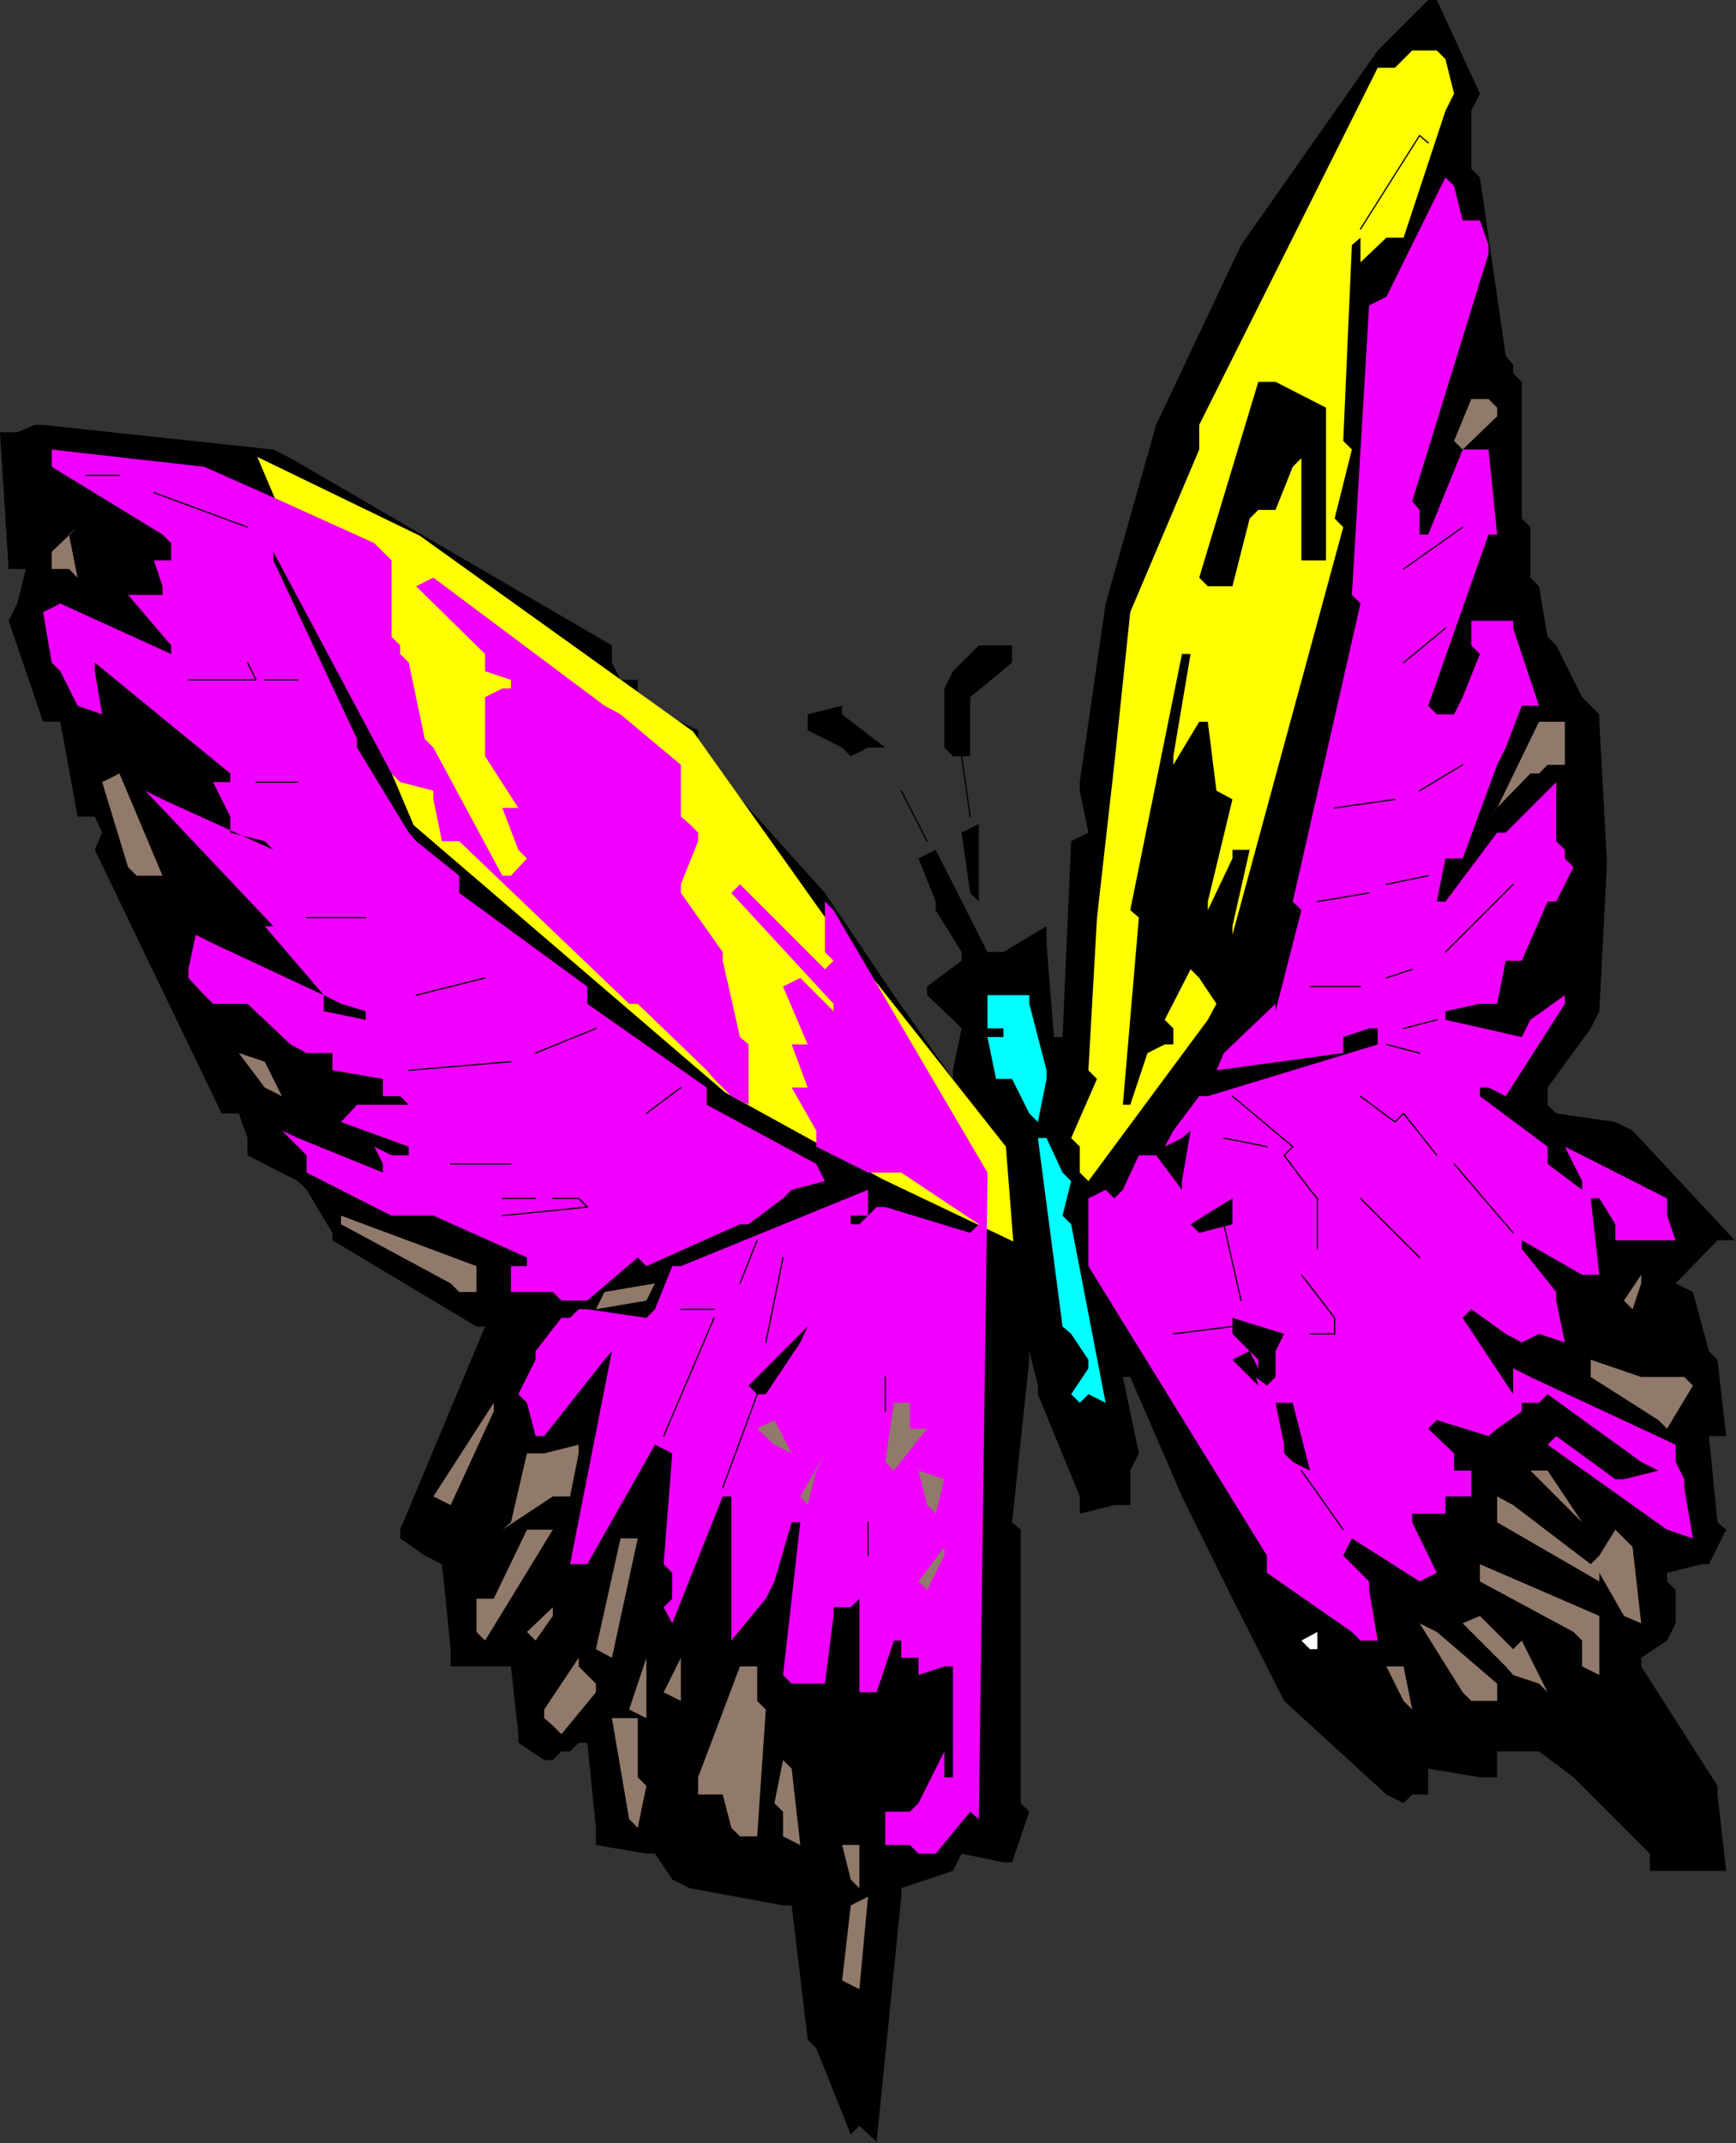 <?xml version="1.0" encoding="UTF-8" standalone="no"?>
<svg
   xmlns:dc="http://purl.org/dc/elements/1.1/"
   xmlns:cc="http://creativecommons.org/ns#"
   xmlns:rdf="http://www.w3.org/1999/02/22-rdf-syntax-ns#"
   xmlns:svg="http://www.w3.org/2000/svg"
   xmlns="http://www.w3.org/2000/svg"
   xmlns:sodipodi="http://sodipodi.sourceforge.net/DTD/sodipodi-0.dtd"
   xmlns:inkscape="http://www.inkscape.org/namespaces/inkscape"
   version="1.0"
   width="35.814mm"
   height="44.196mm"
   id="svg243"
   sodipodi:docname="AD003901.WMF">
  <rect width="100%" height="100%" fill="#333333" stroke="none"/>
  <sodipodi:namedview
     pagecolor="#ffffff"
     bordercolor="#666666"
     borderopacity="1"
     objecttolerance="10"
     gridtolerance="10"
     guidetolerance="10"
     inkscape:pageopacity="0"
     inkscape:pageshadow="2"
     inkscape:window-width="640"
     inkscape:window-height="480"
     id="namedview245" />
  <defs
     id="defs3">
    <pattern
       id="WMFhbasepattern"
       patternUnits="userSpaceOnUse"
       width="6"
       height="6"
       x="0"
       y="0" />
  </defs>
  <path
     style="fill:#000000;fill-rule:evenodd;fill-opacity:1;stroke:none;"
     d="  M 66.336,166.368   L 63.648,159.648   L 62.976,158.976   L 61.728,148.512   L 61.056,148.512   L 53.76,147.168   L 52.416,146.496   L 51.072,144.48   L 50.4,144.48   L 46.464,143.808   L 46.464,142.464   L 45.792,135.84   L 45.12,135.84   L 44.448,136.512   L 43.776,136.512   L 43.104,137.184   L 42.432,137.184   L 40.416,135.84   L 40.416,135.168   L 39.84,129.888   L 39.168,129.888   L 35.136,129.888   L 35.136,128.544   L 34.464,121.92   L 33.12,121.248   L 31.2,119.904   L 31.2,119.232   L 37.824,103.392   L 37.152,103.392   L 25.92,96.672   L 25.92,96.096   L 23.904,92.736   L 23.232,92.064   L 19.296,90.048   L 19.296,88.704   L 18.624,86.784   L 17.28,86.784   L 7.392,66.24   L 7.968,64.896   L 7.392,63.648   L 6.048,63.648   L 4.704,56.256   L 3.36,56.256   L 0.672,48.384   L 1.344,47.04   L 2.016,44.352   L 0.672,44.352   L 0,33.696   L 1.344,33.696   L 2.688,33.12   L 3.36,33.12   L 21.312,35.04   L 22.656,35.712   L 47.712,50.304   L 47.712,51.648   L 48.384,52.992   L 49.728,52.992   L 49.728,54.336   L 50.4,55.008   L 54.432,56.928   L 54.432,58.272   L 58.368,62.976   L 58.368,62.976   L 64.32,69.6   L 64.32,69.6   L 69.696,77.568   L 69.696,77.568   L 74.304,84.096   L 74.976,84.768   L 74.304,84.096   L 74.304,83.424   L 74.976,80.16   L 74.304,79.488   L 72.288,77.568   L 72.288,76.896   L 74.976,74.88   L 74.976,74.208   L 72.96,70.944   L 72.96,70.272   L 71.616,66.912   L 72.96,66.24   L 76.992,74.208   L 78.24,74.208   L 81.6,72.192   L 81.6,73.536   L 82.176,80.832   L 82.848,80.832   L 83.52,65.568   L 84.864,64.896   L 84.192,61.632   L 84.192,60.96   L 86.208,47.04   L 86.208,47.04   L 90.144,33.12   L 90.144,33.12   L 96.768,19.104   L 96.768,19.104   L 107.424,3.936   L 108.768,2.592   L 111.36,0   L 112.032,0   L 115.392,7.296   L 114.72,8.64   L 114.72,13.152   L 115.392,13.824   L 117.408,27.744   L 117.984,28.416   L 117.984,29.088   L 118.656,29.76   L 118.656,40.416   L 119.328,41.088   L 119.328,45.024   L 120,45.696   L 120.672,49.632   L 121.344,50.304   L 123.36,54.336   L 124.032,55.008   L 124.704,55.68   L 124.704,56.256   L 125.28,66.912   L 125.28,67.584   L 124.704,78.816   L 124.032,80.16   L 120.672,84.768   L 120.672,85.44   L 120.672,86.112   L 121.344,86.784   L 125.952,87.456   L 127.296,88.128   L 135.264,96.672   L 133.92,96.672   L 130.656,100.032   L 132,100.704   L 133.248,105.312   L 133.92,105.984   L 134.592,111.936   L 133.248,111.936   L 133.92,118.656   L 134.592,119.232   L 133.248,121.92   L 132.672,121.92   L 129.984,122.592   L 129.984,123.264   L 130.656,123.936   L 130.656,124.608   L 130.656,126.528   L 129.984,127.872   L 127.968,129.216   L 127.968,129.888   L 133.92,139.2   L 133.92,139.872   L 134.592,145.824   L 133.248,145.824   L 128.64,145.824   L 128.64,144.48   L 123.36,139.2   L 122.688,138.528   L 120,136.512   L 119.328,136.512   L 116.736,136.512   L 116.736,137.184   L 116.736,138.528   L 115.392,138.528   L 111.36,137.856   L 111.36,138.528   L 111.36,139.872   L 110.112,139.872   L 109.44,140.544   L 108.096,139.872   L 100.128,132.576   L 100.128,132.576   L 96.096,124.608   L 96.096,124.608   L 92.16,116.64   L 92.16,116.64   L 88.128,107.328   L 87.552,107.328   L 88.8,113.28   L 88.128,114.624   L 88.128,117.312   L 86.88,117.312   L 84.192,117.984   L 84.192,116.64   L 80.928,108.672   L 80.928,108   L 80.256,105.312   L 80.256,105.984   L 78.912,118.656   L 79.584,119.232   L 79.584,140.544   L 80.256,141.216   L 78.912,145.152   L 78.24,145.152   L 74.976,144.48   L 74.304,145.824   L 70.272,147.168   L 70.272,147.84   L 68.352,166.944   L 67.008,165.696   L 67.008,165.696   L 66.336,166.368  z "
     id="path5" />
  <path
     style="fill:#ffff00;fill-rule:evenodd;fill-opacity:1;stroke:none;"
     d="  M 54.048,57.024   L 32.736,41.76   L 20.064,35.616   L 32.256,64.32   L 56.544,85.152   L 68.736,91.872   L 79.008,96.768   L 78.432,89.376   L 64.416,71.616   L 54.048,57.024  z "
     id="path7" />
  <path
     style="fill:#917a6b;fill-rule:evenodd;fill-opacity:1;stroke:none;"
     d="  M 65.664,157.056   L 67.008,157.728   L 65.664,157.056  z "
     id="path9" />
  <path
     style="fill:#917a6b;fill-rule:evenodd;fill-opacity:1;stroke:none;"
     d="  M 65.664,154.368   L 66.336,148.512   L 67.68,147.84   L 67.008,155.04   L 65.664,154.368  z "
     id="path11" />
  <path
     style="fill:#917a6b;fill-rule:evenodd;fill-opacity:1;stroke:none;"
     d="  M 66.336,146.496   L 65.664,143.808   L 67.008,143.808   L 67.008,147.168   L 66.336,146.496  z "
     id="path13" />
  <path
     style="fill:#f000ff;fill-rule:evenodd;fill-opacity:1;stroke:none;"
     d="  M 70.944,143.808   L 69.024,143.808   L 69.024,142.464   L 69.024,141.216   L 70.272,141.216   L 70.944,141.216   L 71.616,140.544   L 73.632,136.512   L 73.632,137.184   L 73.632,138.528   L 74.304,138.528   L 74.304,129.888   L 73.632,129.888   L 71.616,130.56   L 71.616,129.888   L 71.616,129.216   L 70.272,129.216   L 70.272,127.872   L 69.696,127.872   L 68.352,131.904   L 67.008,131.904   L 67.008,124.608   L 66.336,125.28   L 64.992,125.28   L 64.992,125.952   L 64.32,131.232   L 62.976,131.232   L 61.728,131.232   L 61.056,130.56   L 62.4,118.656   L 61.728,118.656   L 60.384,123.264   L 59.712,124.608   L 57.024,127.872   L 57.024,127.2   L 57.024,116.64   L 56.352,116.64   L 52.416,126.528   L 51.744,125.28   L 52.416,124.608   L 52.416,123.936   L 52.416,122.592   L 51.744,121.92   L 52.416,113.28   L 51.072,112.608   L 45.792,121.92   L 44.448,121.92   L 47.712,105.312   L 47.136,105.984   L 42.432,111.936   L 41.76,111.936   L 41.088,109.344   L 40.416,108.672   L 41.76,105.984   L 41.76,105.312   L 43.776,102.72   L 44.448,102.72   L 45.12,102.048   L 45.792,102.048   L 50.4,102.72   L 51.072,102.048   L 52.416,98.688   L 53.088,98.688   L 67.68,92.736   L 67.68,94.752   L 66.336,94.752   L 66.336,95.424   L 67.008,95.424   L 67.68,94.752   L 68.352,94.08   L 69.024,94.08   L 75.648,96.096   L 76.32,95.424   L 70.272,91.392   L 69.696,91.392   L 67.68,91.392   L 66.336,90.72   L 63.648,89.376   L 63.648,88.128   L 61.728,84.768   L 62.976,84.768   L 61.728,81.408   L 62.976,81.408   L 61.056,76.896   L 62.4,76.224   L 64.992,78.816   L 64.992,78.24   L 57.024,69.6   L 57.696,68.928   L 64.32,75.552   L 64.992,74.88   L 64.32,74.208   L 64.32,73.536   L 64.32,70.272   L 64.992,70.944   L 76.992,91.392   L 76.992,92.064   L 76.32,141.792   L 75.648,141.216   L 72.96,144.48   L 71.616,144.48   L 71.616,144.48   L 70.944,143.808  z "
     id="path15" />
  <path
     style="fill:#917a6b;fill-rule:evenodd;fill-opacity:1;stroke:none;"
     d="  M 61.056,143.136   L 61.056,141.216   L 60.384,140.544   L 61.056,137.184   L 61.728,137.856   L 62.4,143.808   L 61.056,143.136  z "
     id="path17" />
  <path
     style="fill:#917a6b;fill-rule:evenodd;fill-opacity:1;stroke:none;"
     d="  M 57.024,142.464   L 56.352,139.872   L 55.68,139.872   L 54.432,139.872   L 54.432,138.528   L 57.696,129.888   L 59.04,129.888   L 59.04,132.576   L 59.712,133.248   L 59.04,143.136   L 57.696,143.136   L 57.696,143.136   L 57.024,142.464  z "
     id="path19" />
  <path
     style="fill:#917a6b;fill-rule:evenodd;fill-opacity:1;stroke:none;"
     d="  M 49.056,141.792   L 47.712,133.92   L 48.384,133.92   L 49.728,133.92   L 49.728,135.168   L 49.728,138.528   L 50.4,139.2   L 49.728,142.464   L 49.056,141.792  z "
     id="path21" />
  <path
     style="fill:#917a6b;fill-rule:evenodd;fill-opacity:1;stroke:none;"
     d="  M 61.728,137.184   L 62.4,136.512   L 61.728,137.184  z "
     id="path23" />
  <path
     style="fill:#917a6b;fill-rule:evenodd;fill-opacity:1;stroke:none;"
     d="  M 61.728,135.84   L 62.4,135.168   L 61.728,135.84  z "
     id="path25" />
  <path
     style="fill:#917a6b;fill-rule:evenodd;fill-opacity:1;stroke:none;"
     d="  M 43.104,134.496   L 42.432,133.92   L 42.432,133.248   L 45.12,129.216   L 45.12,129.888   L 46.464,131.232   L 46.464,131.904   L 43.776,135.168   L 43.104,134.496  z "
     id="path27" />
  <path
     style="fill:#917a6b;fill-rule:evenodd;fill-opacity:1;stroke:none;"
     d="  M 49.056,133.248   L 50.4,129.216   L 50.4,129.888   L 50.4,133.92   L 49.056,133.248  z "
     id="path29" />
  <path
     style="fill:#917a6b;fill-rule:evenodd;fill-opacity:1;stroke:none;"
     d="  M 109.44,132.576   L 108.096,129.888   L 109.44,129.888   L 110.112,133.248   L 109.44,132.576  z "
     id="path31" />
  <path
     style="fill:#917a6b;fill-rule:evenodd;fill-opacity:1;stroke:none;"
     d="  M 51.744,131.904   L 53.088,129.216   L 53.088,129.888   L 53.088,132.576   L 51.744,131.904  z "
     id="path33" />
  <path
     style="fill:#917a6b;fill-rule:evenodd;fill-opacity:1;stroke:none;"
     d="  M 114.048,131.904   L 110.688,126.528   L 112.032,127.2   L 116.736,131.232   L 116.736,132.576   L 114.72,132.576   L 114.048,131.904  z "
     id="path35" />
  <path
     style="fill:#917a6b;fill-rule:evenodd;fill-opacity:1;stroke:none;"
     d="  M 120,131.232   L 117.984,130.56   L 117.408,129.888   L 114.048,126.528   L 115.392,125.952   L 117.984,128.544   L 118.656,127.872   L 120.672,131.904   L 120,131.232  z "
     id="path37" />
  <path
     style="fill:#917a6b;fill-rule:evenodd;fill-opacity:1;stroke:none;"
     d="  M 123.36,129.888   L 123.36,127.872   L 122.688,127.2   L 115.392,123.264   L 115.392,121.92   L 124.704,125.952   L 124.704,127.2   L 124.704,130.56   L 123.36,129.888  z "
     id="path39" />
  <path
     style="fill:#917a6b;fill-rule:evenodd;fill-opacity:1;stroke:none;"
     d="  M 46.464,128.544   L 48.384,119.904   L 49.728,119.904   L 47.712,129.216   L 46.464,128.544  z "
     id="path41" />
  <path
     style="fill:#ffffff;fill-rule:evenodd;fill-opacity:1;stroke:none;"
     d="  M 101.472,127.872   L 102.72,127.2   L 102.72,128.544   L 102.144,128.544   L 101.472,127.872  z "
     id="path43" />
  <path
     style="fill:#917a6b;fill-rule:evenodd;fill-opacity:1;stroke:none;"
     d="  M 37.152,127.2   L 37.152,124.608   L 38.496,124.608   L 41.088,119.232   L 43.104,119.232   L 37.824,127.872   L 37.152,127.2  z "
     id="path45" />
  <path
     style="fill:#917a6b;fill-rule:evenodd;fill-opacity:1;stroke:none;"
     d="  M 41.088,127.2   L 43.104,125.28   L 43.104,125.952   L 41.76,127.872   L 41.088,127.2  z "
     id="path47" />
  <path
     style="fill:#f000ff;fill-rule:evenodd;fill-opacity:1;stroke:none;"
     d="  M 105.408,127.2   L 98.784,122.592   L 98.784,121.248   L 84.864,98.688   L 84.864,98.016   L 84.864,93.408   L 86.208,92.736   L 86.88,93.408   L 87.552,92.736   L 88.8,90.048   L 90.144,90.048   L 92.16,92.736   L 92.16,92.064   L 92.832,88.128   L 92.16,88.704   L 90.816,89.376   L 91.488,88.128   L 93.504,85.44   L 94.176,85.44   L 107.424,81.408   L 107.424,80.832   L 107.424,80.16   L 106.752,80.16   L 104.736,80.832   L 104.736,82.08   L 94.848,83.424   L 95.424,82.08   L 99.456,78.24   L 99.456,78.816   L 101.472,70.944   L 100.8,70.272   L 106.08,47.04   L 105.408,46.368   L 106.752,23.808   L 108.096,23.136   L 112.704,13.824   L 113.376,14.496   L 114.048,17.184   L 115.392,17.184   L 116.064,19.104   L 116.064,19.776   L 110.112,39.072   L 110.688,39.744   L 110.688,41.664   L 111.36,41.664   L 114.048,35.04   L 116.064,35.04   L 116.736,41.664   L 116.064,41.664   L 111.36,55.008   L 112.032,55.68   L 113.376,55.68   L 114.048,54.336   L 115.392,50.976   L 114.72,50.304   L 114.72,48.384   L 116.064,48.384   L 117.984,48.384   L 117.984,48.96   L 120,55.008   L 118.656,55.008   L 117.408,58.272   L 116.736,59.616   L 114.048,66.912   L 112.704,66.912   L 112.032,70.272   L 112.704,70.272   L 116.736,64.896   L 117.408,64.896   L 121.344,60.96   L 121.344,61.632   L 121.344,65.568   L 122.016,66.24   L 122.016,66.912   L 122.688,67.584   L 121.344,70.272   L 120.672,70.272   L 118.656,74.88   L 117.408,74.88   L 116.736,78.24   L 115.392,78.24   L 112.704,78.816   L 112.704,79.488   L 118.656,80.832   L 119.328,79.488   L 122.016,77.568   L 122.016,78.24   L 117.408,85.44   L 116.064,84.768   L 115.392,84.768   L 115.392,85.44   L 120.672,89.376   L 120.672,90.72   L 123.36,92.736   L 123.36,92.064   L 122.016,89.376   L 123.36,90.048   L 129.984,93.408   L 129.984,94.752   L 130.656,96.672   L 129.312,96.672   L 125.952,96.672   L 125.952,95.424   L 124.704,93.408   L 124.032,93.408   L 124.704,99.36   L 123.36,99.36   L 118.656,96.672   L 118.656,97.344   L 121.344,100.704   L 121.344,101.376   L 122.016,104.64   L 120,103.968   L 118.656,104.64   L 117.408,103.968   L 114.72,102.048   L 114.048,102.72   L 117.984,108.672   L 117.984,108   L 117.984,106.656   L 119.328,107.328   L 130.656,112.608   L 130.656,113.952   L 131.328,115.296   L 131.328,115.968   L 132,119.904   L 129.984,119.232   L 120.672,112.608   L 121.344,111.936   L 125.952,115.296   L 126.624,115.296   L 129.312,114.624   L 127.968,113.952   L 120.672,108.672   L 120,109.344   L 118.656,109.344   L 118.656,110.016   L 116.736,111.36   L 116.064,111.936   L 112.032,110.688   L 111.36,111.36   L 113.376,113.28   L 113.376,114.624   L 114.72,114.624   L 114.72,116.64   L 112.704,116.64   L 112.704,117.984   L 110.112,117.984   L 110.112,118.656   L 112.032,122.592   L 110.688,123.264   L 105.408,119.904   L 104.736,121.248   L 106.752,123.264   L 106.752,123.936   L 107.424,127.872   L 106.08,127.872   L 106.08,127.872   L 105.408,127.2  z "
     id="path49" />
  <path
     style="fill:#000000;fill-rule:evenodd;fill-opacity:1;stroke:none;"
     d="  M 101.472,126.528   L 102.144,125.952   L 101.472,126.528  z "
     id="path51" />
  <path
     style="fill:#917a6b;fill-rule:evenodd;fill-opacity:1;stroke:none;"
     d="  M 126.624,125.952   L 124.704,122.592   L 124.704,123.264   L 116.736,118.656   L 116.736,117.984   L 116.736,116.64   L 117.984,117.312   L 124.032,121.92   L 124.704,121.248   L 125.952,119.232   L 127.296,120.576   L 127.968,126.528   L 126.624,125.952  z "
     id="path53" />
  <path
     style="fill:#917a6b;fill-rule:evenodd;fill-opacity:1;stroke:none;"
     d="  M 43.776,125.28   L 44.448,124.608   L 43.776,125.28  z "
     id="path55" />
  <path
     style="fill:#917a6b;fill-rule:evenodd;fill-opacity:1;stroke:none;"
     d="  M 71.616,123.264   L 73.632,120.576   L 73.632,121.248   L 72.288,123.936   L 71.616,123.264  z "
     id="path57" />
  <path
     style="fill:#917a6b;fill-rule:evenodd;fill-opacity:1;stroke:none;"
     d="  M 37.152,122.592   L 38.496,123.264   L 37.152,122.592  z "
     id="path59" />
  <path
     style="fill:#917a6b;fill-rule:evenodd;fill-opacity:1;stroke:none;"
     d="  M 39.84,118.656   L 41.088,113.28   L 42.432,113.28   L 45.12,112.608   L 45.12,113.28   L 44.448,116.64   L 43.104,116.64   L 39.168,119.232   L 39.84,118.656  z "
     id="path61" />
  <path
     style="fill:#917a6b;fill-rule:evenodd;fill-opacity:1;stroke:none;"
     d="  M 122.688,117.984   L 119.328,114.624   L 120.672,114.624   L 123.36,118.656   L 122.688,117.984  z "
     id="path63" />
  <path
     style="fill:#917a6b;fill-rule:evenodd;fill-opacity:1;stroke:none;"
     d="  M 124.704,118.656   L 125.28,117.984   L 124.704,118.656  z "
     id="path65" />
  <path
     style="fill:#917a6b;fill-rule:evenodd;fill-opacity:1;stroke:none;"
     d="  M 72.288,117.312   L 71.616,114.624   L 73.632,115.296   L 72.96,117.984   L 72.288,117.312  z "
     id="path67" />
  <path
     style="fill:#917a6b;fill-rule:evenodd;fill-opacity:1;stroke:none;"
     d="  M 33.792,116.64   L 38.496,109.344   L 38.496,110.016   L 35.136,117.312   L 33.792,116.64  z "
     id="path69" />
  <path
     style="fill:#917a6b;fill-rule:evenodd;fill-opacity:1;stroke:none;"
     d="  M 62.4,116.64   L 64.32,113.28   L 63.648,114.624   L 62.976,117.312   L 62.4,116.64  z "
     id="path71" />
  <path
     style="fill:#917a6b;fill-rule:evenodd;fill-opacity:1;stroke:none;"
     d="  M 69.024,113.952   L 69.696,109.344   L 70.944,109.344   L 70.944,111.36   L 72.288,111.36   L 69.696,114.624   L 69.024,113.952  z "
     id="path73" />
  <path
     style="fill:#000000;fill-rule:evenodd;fill-opacity:1;stroke:none;"
     d="  M 100.8,113.952   L 100.128,113.28   L 100.128,112.608   L 99.456,109.344   L 100.8,109.344   L 102.144,114.624   L 100.8,113.952  z "
     id="path75" />
  <path
     style="fill:#917a6b;fill-rule:evenodd;fill-opacity:1;stroke:none;"
     d="  M 60.384,112.608   L 59.04,111.36   L 60.384,110.688   L 61.728,113.28   L 60.384,112.608  z "
     id="path77" />
  <path
     style="fill:#917a6b;fill-rule:evenodd;fill-opacity:1;stroke:none;"
     d="  M 120.672,111.936   L 121.344,111.36   L 120.672,111.936  z "
     id="path79" />
  <path
     style="fill:#917a6b;fill-rule:evenodd;fill-opacity:1;stroke:none;"
     d="  M 129.312,110.688   L 124.032,107.328   L 124.032,105.984   L 127.968,107.328   L 128.64,107.328   L 131.328,107.328   L 132,108   L 129.984,111.36   L 129.312,110.688  z "
     id="path81" />
  <path
     style="fill:#00ffff;fill-rule:evenodd;fill-opacity:1;stroke:none;"
     d="  M 83.52,108.672   L 84.864,106.656   L 84.864,105.984   L 83.52,103.968   L 82.848,103.392   L 80.928,88.704   L 81.6,88.704   L 82.848,91.392   L 83.52,92.064   L 82.848,94.752   L 83.52,95.424   L 86.208,109.344   L 84.864,108.672   L 84.192,109.344   L 83.52,108.672  z "
     id="path83" />
  <path
     style="fill:#000000;fill-rule:evenodd;fill-opacity:1;stroke:none;"
     d="  M 58.368,108   L 62.976,103.392   L 62.4,104.64   L 59.712,108.672   L 59.04,108.672   L 59.04,108.672   L 58.368,108  z "
     id="path85" />
  <path
     style="fill:#000000;fill-rule:evenodd;fill-opacity:1;stroke:none;"
     d="  M 97.44,107.328   L 96.096,105.984   L 97.44,105.312   L 98.112,108   L 97.44,107.328  z "
     id="path87" />
  <path
     style="fill:#000000;fill-rule:evenodd;fill-opacity:1;stroke:none;"
     d="  M 98.784,108   L 96.096,105.984   L 97.44,105.312   L 98.112,106.656   L 98.112,105.984   L 96.096,103.968   L 96.096,102.72   L 100.128,103.968   L 99.456,105.312   L 99.456,107.328   L 98.784,108  z "
     id="path89" />
  <path
     style="fill:#917a6b;fill-rule:evenodd;fill-opacity:1;stroke:none;"
     d="  M 127.296,104.64   L 127.968,105.312   L 127.296,104.64  z "
     id="path91" />
  <path
     style="fill:#917a6b;fill-rule:evenodd;fill-opacity:1;stroke:none;"
     d="  M 104.064,103.968   L 104.736,104.64   L 104.064,103.968  z "
     id="path93" />
  <path
     style="fill:#000000;fill-rule:evenodd;fill-opacity:1;stroke:none;"
     d="  M 98.112,103.392   L 98.784,102.72   L 98.112,103.392  z "
     id="path95" />
  <path
     style="fill:#000000;fill-rule:evenodd;fill-opacity:1;stroke:none;"
     d="  M 43.104,102.72   L 43.776,102.048   L 43.104,102.72  z "
     id="path97" />
  <path
     style="fill:#917a6b;fill-rule:evenodd;fill-opacity:1;stroke:none;"
     d="  M 47.136,100.704   L 51.072,100.032   L 50.4,101.376   L 46.464,102.048   L 47.136,100.704  z "
     id="path99" />
  <path
     style="fill:#917a6b;fill-rule:evenodd;fill-opacity:1;stroke:none;"
     d="  M 126.624,101.376   L 127.968,99.36   L 127.968,100.032   L 127.296,102.048   L 126.624,101.376  z "
     id="path101" />
  <path
     style="fill:#f000ff;fill-rule:evenodd;fill-opacity:1;stroke:none;"
     d="  M 43.104,100.704   L 39.84,100.704   L 39.84,98.688   L 41.088,98.688   L 41.088,98.016   L 33.792,94.752   L 33.12,94.752   L 30.528,94.752   L 29.184,94.08   L 23.904,91.392   L 23.904,90.048   L 21.984,88.128   L 23.232,88.704   L 29.856,91.392   L 29.856,90.72   L 29.184,89.376   L 30.528,90.048   L 31.872,90.048   L 31.872,89.376   L 26.592,87.456   L 27.84,86.112   L 31.872,86.112   L 31.2,85.44   L 29.856,85.44   L 29.856,84.096   L 25.92,83.424   L 25.92,82.08   L 23.904,82.08   L 22.656,81.408   L 19.296,78.24   L 18.624,78.24   L 16.608,78.24   L 15.936,77.568   L 14.688,76.224   L 14.688,75.552   L 15.264,72.864   L 16.608,73.536   L 25.248,77.568   L 25.248,78.816   L 28.512,79.488   L 28.512,78.816   L 26.592,78.24   L 25.248,77.568   L 20.64,72.192   L 21.312,72.192   L 11.328,61.632   L 12.672,62.304   L 21.312,66.24   L 20.64,65.568   L 17.952,64.896   L 17.952,63.648   L 16.608,60.96   L 17.28,60.96   L 17.952,60.96   L 17.952,60.288   L 7.392,51.648   L 7.392,52.32   L 7.968,55.68   L 6.048,55.008   L 4.704,52.32   L 4.032,51.648   L 3.36,47.712   L 4.704,47.04   L 13.344,50.976   L 13.344,50.304   L 9.984,46.368   L 10.656,46.368   L 12.672,46.368   L 12.672,45.696   L 12,43.68   L 13.344,43.68   L 13.344,42.336   L 12.672,41.664   L 4.032,36.384   L 4.032,35.04   L 9.984,35.712   L 9.984,35.712   L 15.936,36.384   L 15.936,36.384   L 21.984,39.072   L 21.984,39.072   L 29.184,42.336   L 30.528,43.68   L 30.528,49.632   L 31.2,50.304   L 31.2,50.976   L 31.872,51.648   L 33.12,57.6   L 33.792,58.272   L 39.168,68.256   L 39.84,68.256   L 41.088,66.912   L 40.416,66.24   L 39.168,62.976   L 40.416,62.976   L 37.824,58.944   L 37.824,58.272   L 37.824,54.336   L 39.168,53.664   L 39.84,53.664   L 39.84,52.992   L 37.824,52.32   L 37.824,50.976   L 32.448,45.696   L 33.792,45.024   L 47.136,55.008   L 48.384,55.68   L 53.088,59.616   L 53.088,60.288   L 53.088,63.648   L 53.76,64.224   L 54.432,64.896   L 54.432,65.568   L 53.088,68.928   L 53.088,69.6   L 56.352,74.208   L 56.352,74.88   L 57.696,80.832   L 58.368,81.408   L 58.368,86.112   L 57.024,85.44   L 55.68,84.096   L 55.104,83.424   L 49.728,78.24   L 49.056,78.24   L 35.808,65.568   L 34.464,65.568   L 33.792,62.304   L 33.792,61.632   L 31.2,60.96   L 30.528,60.288   L 21.312,43.008   L 21.312,43.68   L 27.84,57.6   L 27.84,58.272   L 31.872,64.896   L 32.448,65.568   L 35.808,68.256   L 35.808,69.6   L 45.792,76.896   L 45.792,78.24   L 55.104,84.768   L 55.104,86.112   L 63.648,90.72   L 64.32,92.064   L 61.728,92.736   L 61.056,93.408   L 58.368,95.424   L 57.696,95.424   L 50.4,98.688   L 49.728,98.016   L 45.792,101.376   L 45.12,101.376   L 43.776,101.376   L 43.104,100.704  z "
     id="path103" />
  <path
     style="fill:#917a6b;fill-rule:evenodd;fill-opacity:1;stroke:none;"
     d="  M 35.136,100.032   L 26.592,95.424   L 26.592,94.752   L 37.152,98.688   L 37.152,100.704   L 35.808,100.704   L 35.136,100.032  z "
     id="path105" />
  <path
     style="fill:#000000;fill-rule:evenodd;fill-opacity:1;stroke:none;"
     d="  M 92.832,95.424   L 96.096,93.408   L 96.096,95.424   L 93.504,96.096   L 92.832,95.424  z "
     id="path107" />
  <path
     style="fill:#917a6b;fill-rule:evenodd;fill-opacity:1;stroke:none;"
     d="  M 130.656,94.752   L 131.328,94.08   L 130.656,94.752  z "
     id="path109" />
  <path
     style="fill:#000000;fill-rule:evenodd;fill-opacity:1;stroke:none;"
     d="  M 26.592,94.08   L 27.168,93.408   L 26.592,94.08  z "
     id="path111" />
  <path
     style="fill:#000000;fill-rule:evenodd;fill-opacity:1;stroke:none;"
     d="  M 35.808,92.736   L 35.136,94.08   L 35.808,92.736  z "
     id="path113" />
  <path
     style="fill:#ffff00;fill-rule:evenodd;fill-opacity:1;stroke:none;"
     d="  M 84.192,91.392   L 84.192,89.376   L 83.52,88.704   L 85.536,84.096   L 84.864,83.424   L 85.536,71.52   L 85.536,71.52   L 86.88,59.616   L 86.88,59.616   L 88.128,47.712   L 88.128,47.712   L 93.504,35.04   L 93.504,33.12   L 107.424,5.28   L 108.768,5.28   L 110.112,3.936   L 110.688,3.936   L 112.032,3.936   L 112.704,4.608   L 113.376,7.296   L 112.704,8.64   L 109.44,18.528   L 108.096,18.528   L 106.08,20.448   L 106.08,19.776   L 106.08,18.528   L 105.408,19.104   L 104.736,34.368   L 105.408,35.04   L 104.064,40.416   L 104.736,41.088   L 96.096,72.864   L 96.096,72.192   L 97.44,66.24   L 96.768,66.24   L 96.096,66.24   L 96.096,66.912   L 94.176,70.944   L 94.176,70.272   L 96.096,62.304   L 94.848,61.632   L 94.176,56.256   L 93.504,56.256   L 91.488,59.616   L 91.488,58.944   L 92.832,50.976   L 92.16,50.976   L 88.128,70.944   L 88.8,71.52   L 87.552,86.112   L 88.128,86.112   L 89.472,82.08   L 90.816,81.408   L 91.488,81.408   L 91.488,80.832   L 91.488,80.16   L 90.816,79.488   L 92.832,75.552   L 93.504,76.224   L 94.848,78.24   L 94.176,79.488   L 84.864,92.064   L 84.192,91.392  z "
     id="path115" />
  <path
     style="fill:#00ffff;fill-rule:evenodd;fill-opacity:1;stroke:none;"
     d="  M 80.256,86.784   L 78.912,84.096   L 77.664,84.096   L 76.992,80.832   L 78.24,80.832   L 78.24,80.16   L 76.992,80.16   L 76.992,77.568   L 77.664,77.568   L 80.256,77.568   L 80.256,78.24   L 81.6,83.424   L 81.6,84.096   L 80.928,87.456   L 80.256,86.784  z "
     id="path117" />
  <path
     style="fill:#917a6b;fill-rule:evenodd;fill-opacity:1;stroke:none;"
     d="  M 20.64,84.768   L 18.624,82.08   L 20.64,82.752   L 21.984,85.44   L 20.64,84.768  z "
     id="path119" />
  <path
     style="fill:#000000;fill-rule:evenodd;fill-opacity:1;stroke:none;"
     d="  M 82.848,82.752   L 83.52,82.08   L 82.848,82.752  z "
     id="path121" />
  <path
     style="fill:#000000;fill-rule:evenodd;fill-opacity:1;stroke:none;"
     d="  M 59.04,74.88   L 59.712,74.208   L 59.04,74.88  z "
     id="path123" />
  <path
     style="fill:#917a6b;fill-rule:evenodd;fill-opacity:1;stroke:none;"
     d="  M 14.688,72.864   L 15.264,72.192   L 14.688,72.864  z "
     id="path125" />
  <path
     style="fill:#917a6b;fill-rule:evenodd;fill-opacity:1;stroke:none;"
     d="  M 17.28,71.52   L 17.952,72.192   L 17.28,71.52  z "
     id="path127" />
  <path
     style="fill:#917a6b;fill-rule:evenodd;fill-opacity:1;stroke:none;"
     d="  M 16.608,70.272   L 17.28,69.6   L 16.608,70.272  z "
     id="path129" />
  <path
     style="fill:#000000;fill-rule:evenodd;fill-opacity:1;stroke:none;"
     d="  M 63.648,70.272   L 64.32,69.6   L 63.648,70.272  z "
     id="path131" />
  <path
     style="fill:#000000;fill-rule:evenodd;fill-opacity:1;stroke:none;"
     d="  M 75.648,69.6   L 74.976,64.896   L 76.32,64.224   L 76.32,70.272   L 75.648,69.6  z "
     id="path133" />
  <path
     style="fill:#000000;fill-rule:evenodd;fill-opacity:1;stroke:none;"
     d="  M 57.024,68.928   L 57.696,68.256   L 57.024,68.928  z "
     id="path135" />
  <path
     style="fill:#917a6b;fill-rule:evenodd;fill-opacity:1;stroke:none;"
     d="  M 9.984,67.584   L 7.968,60.96   L 9.312,60.288   L 12.672,68.256   L 12,68.256   L 10.656,68.256   L 9.984,67.584  z "
     id="path137" />
  <path
     style="fill:#917a6b;fill-rule:evenodd;fill-opacity:1;stroke:none;"
     d="  M 116.736,62.976   L 120,56.256   L 120.672,56.256   L 122.016,56.256   L 122.016,56.928   L 122.016,59.616   L 120.672,59.616   L 120,60.288   L 119.328,60.288   L 116.064,63.648   L 116.736,62.976  z "
     id="path139" />
  <path
     style="fill:#000000;fill-rule:evenodd;fill-opacity:1;stroke:none;"
     d="  M 65.664,58.272   L 62.976,56.928   L 62.976,55.68   L 65.664,55.008   L 65.664,55.68   L 69.024,58.272   L 67.68,58.272   L 66.336,58.944   L 65.664,58.272  z "
     id="path141" />
  <path
     style="fill:#000000;fill-rule:evenodd;fill-opacity:1;stroke:none;"
     d="  M 73.632,58.272   L 73.632,53.664   L 74.304,52.32   L 76.32,50.304   L 76.992,50.304   L 78.912,50.304   L 78.912,51.648   L 75.648,54.336   L 75.648,55.008   L 75.648,58.944   L 74.304,58.944   L 74.304,58.944   L 73.632,58.272  z "
     id="path143" />
  <path
     style="fill:#917a6b;fill-rule:evenodd;fill-opacity:1;stroke:none;"
     d="  M 11.328,56.928   L 12,57.6   L 11.328,56.928  z "
     id="path145" />
  <path
     style="fill:#000000;fill-rule:evenodd;fill-opacity:1;stroke:none;"
     d="  M 77.664,52.32   L 78.24,51.648   L 77.664,52.32  z "
     id="path147" />
  <path
     style="fill:#000000;fill-rule:evenodd;fill-opacity:1;stroke:none;"
     d="  M 93.504,45.024   L 98.112,29.76   L 99.456,29.76   L 103.392,31.776   L 103.392,33.12   L 103.392,43.68   L 101.472,43.68   L 101.472,35.712   L 100.8,36.384   L 99.456,39.744   L 98.784,39.744   L 98.112,39.744   L 97.44,40.416   L 96.096,45.696   L 94.848,45.696   L 94.176,45.696   L 93.504,45.024  z "
     id="path149" />
  <path
     style="fill:#917a6b;fill-rule:evenodd;fill-opacity:1;stroke:none;"
     d="  M 5.376,44.352   L 4.032,44.352   L 4.032,43.008   L 6.048,41.088   L 5.376,41.664   L 6.048,45.024   L 5.376,44.352  z "
     id="path151" />
  <path
     style="fill:#917a6b;fill-rule:evenodd;fill-opacity:1;stroke:none;"
     d="  M 10.656,43.008   L 11.328,42.336   L 10.656,43.008  z "
     id="path153" />
  <path
     style="fill:#917a6b;fill-rule:evenodd;fill-opacity:1;stroke:none;"
     d="  M 113.376,34.368   L 114.72,31.104   L 116.064,31.104   L 116.736,31.776   L 116.736,32.448   L 114.048,35.04   L 113.376,34.368  z "
     id="path155" />
  <path
     style="fill:none;stroke:#000000;stroke-width:0.096px;stroke-linecap:round;stroke-linejoin:round;stroke-miterlimit:4;stroke-dasharray:none;stroke-opacity:1;"
     d="  M 67.68,121.248   L 67.68,118.656  "
     id="path157" />
  <path
     style="fill:none;stroke:#000000;stroke-width:0.096px;stroke-linecap:round;stroke-linejoin:round;stroke-miterlimit:4;stroke-dasharray:none;stroke-opacity:1;"
     d="  M 104.736,119.232   L 101.472,114.624  "
     id="path159" />
  <path
     style="fill:none;stroke:#000000;stroke-width:0.096px;stroke-linecap:round;stroke-linejoin:round;stroke-miterlimit:4;stroke-dasharray:none;stroke-opacity:1;"
     d="  M 56.352,115.968   L 59.04,108.672  "
     id="path161" />
  <path
     style="fill:none;stroke:#000000;stroke-width:0.096px;stroke-linecap:round;stroke-linejoin:round;stroke-miterlimit:4;stroke-dasharray:none;stroke-opacity:1;"
     d="  M 51.744,111.936   L 55.68,102.72  "
     id="path163" />
  <path
     style="fill:none;stroke:#000000;stroke-width:0.096px;stroke-linecap:round;stroke-linejoin:round;stroke-miterlimit:4;stroke-dasharray:none;stroke-opacity:1;"
     d="  M 69.024,110.016   L 69.024,107.328  "
     id="path165" />
  <path
     style="fill:none;stroke:#000000;stroke-width:0.096px;stroke-linecap:round;stroke-linejoin:round;stroke-miterlimit:4;stroke-dasharray:none;stroke-opacity:1;"
     d="  M 59.712,104.64   L 61.056,98.016  "
     id="path167" />
  <path
     style="fill:none;stroke:#000000;stroke-width:0.096px;stroke-linecap:round;stroke-linejoin:round;stroke-miterlimit:4;stroke-dasharray:none;stroke-opacity:1;"
     d="  M 91.488,103.968   L 96.096,103.392  "
     id="path169" />
  <path
     style="fill:none;stroke:#000000;stroke-width:0.096px;stroke-linecap:round;stroke-linejoin:round;stroke-miterlimit:4;stroke-dasharray:none;stroke-opacity:1;"
     d="  M 102.144,103.968   L 104.064,103.968   L 104.064,102.72   L 101.472,99.36  "
     id="path171" />
  <path
     style="fill:none;stroke:#000000;stroke-width:0.096px;stroke-linecap:round;stroke-linejoin:round;stroke-miterlimit:4;stroke-dasharray:none;stroke-opacity:1;"
     d="  M 53.088,102.048   L 55.68,102.048  "
     id="path173" />
  <path
     style="fill:none;stroke:#000000;stroke-width:0.096px;stroke-linecap:round;stroke-linejoin:round;stroke-miterlimit:4;stroke-dasharray:none;stroke-opacity:1;"
     d="  M 96.768,101.376   L 95.424,95.424  "
     id="path175" />
  <path
     style="fill:none;stroke:#000000;stroke-width:0.096px;stroke-linecap:round;stroke-linejoin:round;stroke-miterlimit:4;stroke-dasharray:none;stroke-opacity:1;"
     d="  M 57.696,100.032   L 59.04,96.672  "
     id="path177" />
  <path
     style="fill:none;stroke:#000000;stroke-width:0.096px;stroke-linecap:round;stroke-linejoin:round;stroke-miterlimit:4;stroke-dasharray:none;stroke-opacity:1;"
     d="  M 110.688,98.016   L 106.08,93.408  "
     id="path179" />
  <path
     style="fill:none;stroke:#000000;stroke-width:0.096px;stroke-linecap:round;stroke-linejoin:round;stroke-miterlimit:4;stroke-dasharray:none;stroke-opacity:1;"
     d="  M 102.72,97.344   L 102.72,93.408   L 102.144,92.736   L 100.128,90.048   L 100.8,89.376   L 96.096,85.44  "
     id="path181" />
  <path
     style="fill:none;stroke:#000000;stroke-width:0.096px;stroke-linecap:round;stroke-linejoin:round;stroke-miterlimit:4;stroke-dasharray:none;stroke-opacity:1;"
     d="  M 117.984,96.096   L 113.376,90.72  "
     id="path183" />
  <path
     style="fill:none;stroke:#000000;stroke-width:0.096px;stroke-linecap:round;stroke-linejoin:round;stroke-miterlimit:4;stroke-dasharray:none;stroke-opacity:1;"
     d="  M 39.168,94.752   L 45.792,94.08   L 45.12,93.408   L 43.104,93.408  "
     id="path185" />
  <path
     style="fill:none;stroke:#000000;stroke-width:0.096px;stroke-linecap:round;stroke-linejoin:round;stroke-miterlimit:4;stroke-dasharray:none;stroke-opacity:1;"
     d="  M 39.168,93.408   L 41.76,93.408  "
     id="path187" />
  <path
     style="fill:none;stroke:#000000;stroke-width:0.096px;stroke-linecap:round;stroke-linejoin:round;stroke-miterlimit:4;stroke-dasharray:none;stroke-opacity:1;"
     d="  M 35.136,90.72   L 39.84,90.72  "
     id="path189" />
  <path
     style="fill:none;stroke:#000000;stroke-width:0.096px;stroke-linecap:round;stroke-linejoin:round;stroke-miterlimit:4;stroke-dasharray:none;stroke-opacity:1;"
     d="  M 112.032,90.048   L 109.44,86.784   L 108.768,87.456   L 106.08,85.44  "
     id="path191" />
  <path
     style="fill:none;stroke:#000000;stroke-width:0.096px;stroke-linecap:round;stroke-linejoin:round;stroke-miterlimit:4;stroke-dasharray:none;stroke-opacity:1;"
     d="  M 98.784,89.376   L 95.424,88.704  "
     id="path193" />
  <path
     style="fill:none;stroke:#000000;stroke-width:0.096px;stroke-linecap:round;stroke-linejoin:round;stroke-miterlimit:4;stroke-dasharray:none;stroke-opacity:1;"
     d="  M 50.4,86.784   L 53.088,84.768  "
     id="path195" />
  <path
     style="fill:none;stroke:#000000;stroke-width:0.096px;stroke-linecap:round;stroke-linejoin:round;stroke-miterlimit:4;stroke-dasharray:none;stroke-opacity:1;"
     d="  M 31.872,83.424   L 39.84,82.752  "
     id="path197" />
  <path
     style="fill:none;stroke:#000000;stroke-width:0.096px;stroke-linecap:round;stroke-linejoin:round;stroke-miterlimit:4;stroke-dasharray:none;stroke-opacity:1;"
     d="  M 41.76,82.08   L 46.464,80.16  "
     id="path199" />
  <path
     style="fill:none;stroke:#000000;stroke-width:0.096px;stroke-linecap:round;stroke-linejoin:round;stroke-miterlimit:4;stroke-dasharray:none;stroke-opacity:1;"
     d="  M 110.688,82.08   L 108.096,81.408  "
     id="path201" />
  <path
     style="fill:none;stroke:#000000;stroke-width:0.096px;stroke-linecap:round;stroke-linejoin:round;stroke-miterlimit:4;stroke-dasharray:none;stroke-opacity:1;"
     d="  M 109.44,80.16   L 112.032,79.488  "
     id="path203" />
  <path
     style="fill:none;stroke:#000000;stroke-width:0.096px;stroke-linecap:round;stroke-linejoin:round;stroke-miterlimit:4;stroke-dasharray:none;stroke-opacity:1;"
     d="  M 32.448,77.568   L 37.824,76.224  "
     id="path205" />
  <path
     style="fill:none;stroke:#000000;stroke-width:0.096px;stroke-linecap:round;stroke-linejoin:round;stroke-miterlimit:4;stroke-dasharray:none;stroke-opacity:1;"
     d="  M 102.144,76.896   L 106.08,76.896  "
     id="path207" />
  <path
     style="fill:none;stroke:#000000;stroke-width:0.096px;stroke-linecap:round;stroke-linejoin:round;stroke-miterlimit:4;stroke-dasharray:none;stroke-opacity:1;"
     d="  M 108.096,76.224   L 110.112,75.552  "
     id="path209" />
  <path
     style="fill:none;stroke:#000000;stroke-width:0.096px;stroke-linecap:round;stroke-linejoin:round;stroke-miterlimit:4;stroke-dasharray:none;stroke-opacity:1;"
     d="  M 112.704,74.208   L 117.984,68.928  "
     id="path211" />
  <path
     style="fill:none;stroke:#000000;stroke-width:0.096px;stroke-linecap:round;stroke-linejoin:round;stroke-miterlimit:4;stroke-dasharray:none;stroke-opacity:1;"
     d="  M 23.904,71.52   L 28.512,71.52  "
     id="path213" />
  <path
     style="fill:none;stroke:#000000;stroke-width:0.096px;stroke-linecap:round;stroke-linejoin:round;stroke-miterlimit:4;stroke-dasharray:none;stroke-opacity:1;"
     d="  M 102.72,70.272   L 106.752,69.6  "
     id="path215" />
  <path
     style="fill:none;stroke:#000000;stroke-width:0.096px;stroke-linecap:round;stroke-linejoin:round;stroke-miterlimit:4;stroke-dasharray:none;stroke-opacity:1;"
     d="  M 108.096,68.928   L 111.36,68.256  "
     id="path217" />
  <path
     style="fill:none;stroke:#000000;stroke-width:0.096px;stroke-linecap:round;stroke-linejoin:round;stroke-miterlimit:4;stroke-dasharray:none;stroke-opacity:1;"
     d="  M 72.288,65.568   L 70.272,61.632  "
     id="path219" />
  <path
     style="fill:none;stroke:#000000;stroke-width:0.096px;stroke-linecap:round;stroke-linejoin:round;stroke-miterlimit:4;stroke-dasharray:none;stroke-opacity:1;"
     d="  M 75.648,63.648   L 74.976,58.944  "
     id="path221" />
  <path
     style="fill:none;stroke:#000000;stroke-width:0.096px;stroke-linecap:round;stroke-linejoin:round;stroke-miterlimit:4;stroke-dasharray:none;stroke-opacity:1;"
     d="  M 104.064,62.976   L 108.768,62.304  "
     id="path223" />
  <path
     style="fill:none;stroke:#000000;stroke-width:0.096px;stroke-linecap:round;stroke-linejoin:round;stroke-miterlimit:4;stroke-dasharray:none;stroke-opacity:1;"
     d="  M 110.688,61.632   L 114.048,59.616  "
     id="path225" />
  <path
     style="fill:none;stroke:#000000;stroke-width:0.096px;stroke-linecap:round;stroke-linejoin:round;stroke-miterlimit:4;stroke-dasharray:none;stroke-opacity:1;"
     d="  M 19.968,60.96   L 23.232,60.96  "
     id="path227" />
  <path
     style="fill:none;stroke:#000000;stroke-width:0.096px;stroke-linecap:round;stroke-linejoin:round;stroke-miterlimit:4;stroke-dasharray:none;stroke-opacity:1;"
     d="  M 14.688,52.992   L 19.968,52.992   L 19.296,51.648   L 19.296,51.648  "
     id="path229" />
  <path
     style="fill:none;stroke:#000000;stroke-width:0.096px;stroke-linecap:round;stroke-linejoin:round;stroke-miterlimit:4;stroke-dasharray:none;stroke-opacity:1;"
     d="  M 20.64,52.992   L 23.232,52.992  "
     id="path231" />
  <path
     style="fill:none;stroke:#000000;stroke-width:0.096px;stroke-linecap:round;stroke-linejoin:round;stroke-miterlimit:4;stroke-dasharray:none;stroke-opacity:1;"
     d="  M 109.44,51.648   L 112.704,48.96  "
     id="path233" />
  <path
     style="fill:none;stroke:#000000;stroke-width:0.096px;stroke-linecap:round;stroke-linejoin:round;stroke-miterlimit:4;stroke-dasharray:none;stroke-opacity:1;"
     d="  M 109.44,44.352   L 114.048,41.088  "
     id="path235" />
  <path
     style="fill:none;stroke:#000000;stroke-width:0.096px;stroke-linecap:round;stroke-linejoin:round;stroke-miterlimit:4;stroke-dasharray:none;stroke-opacity:1;"
     d="  M 19.296,41.088   L 12,38.4  "
     id="path237" />
  <path
     style="fill:none;stroke:#000000;stroke-width:0.096px;stroke-linecap:round;stroke-linejoin:round;stroke-miterlimit:4;stroke-dasharray:none;stroke-opacity:1;"
     d="  M 6.72,37.056   L 9.312,37.056  "
     id="path239" />
  <path
     style="fill:none;stroke:#000000;stroke-width:0.096px;stroke-linecap:round;stroke-linejoin:round;stroke-miterlimit:4;stroke-dasharray:none;stroke-opacity:1;"
     d="  M 106.08,17.856   L 110.688,10.56   L 111.36,11.136   L 111.36,11.136  "
     id="path241" />
</svg>
